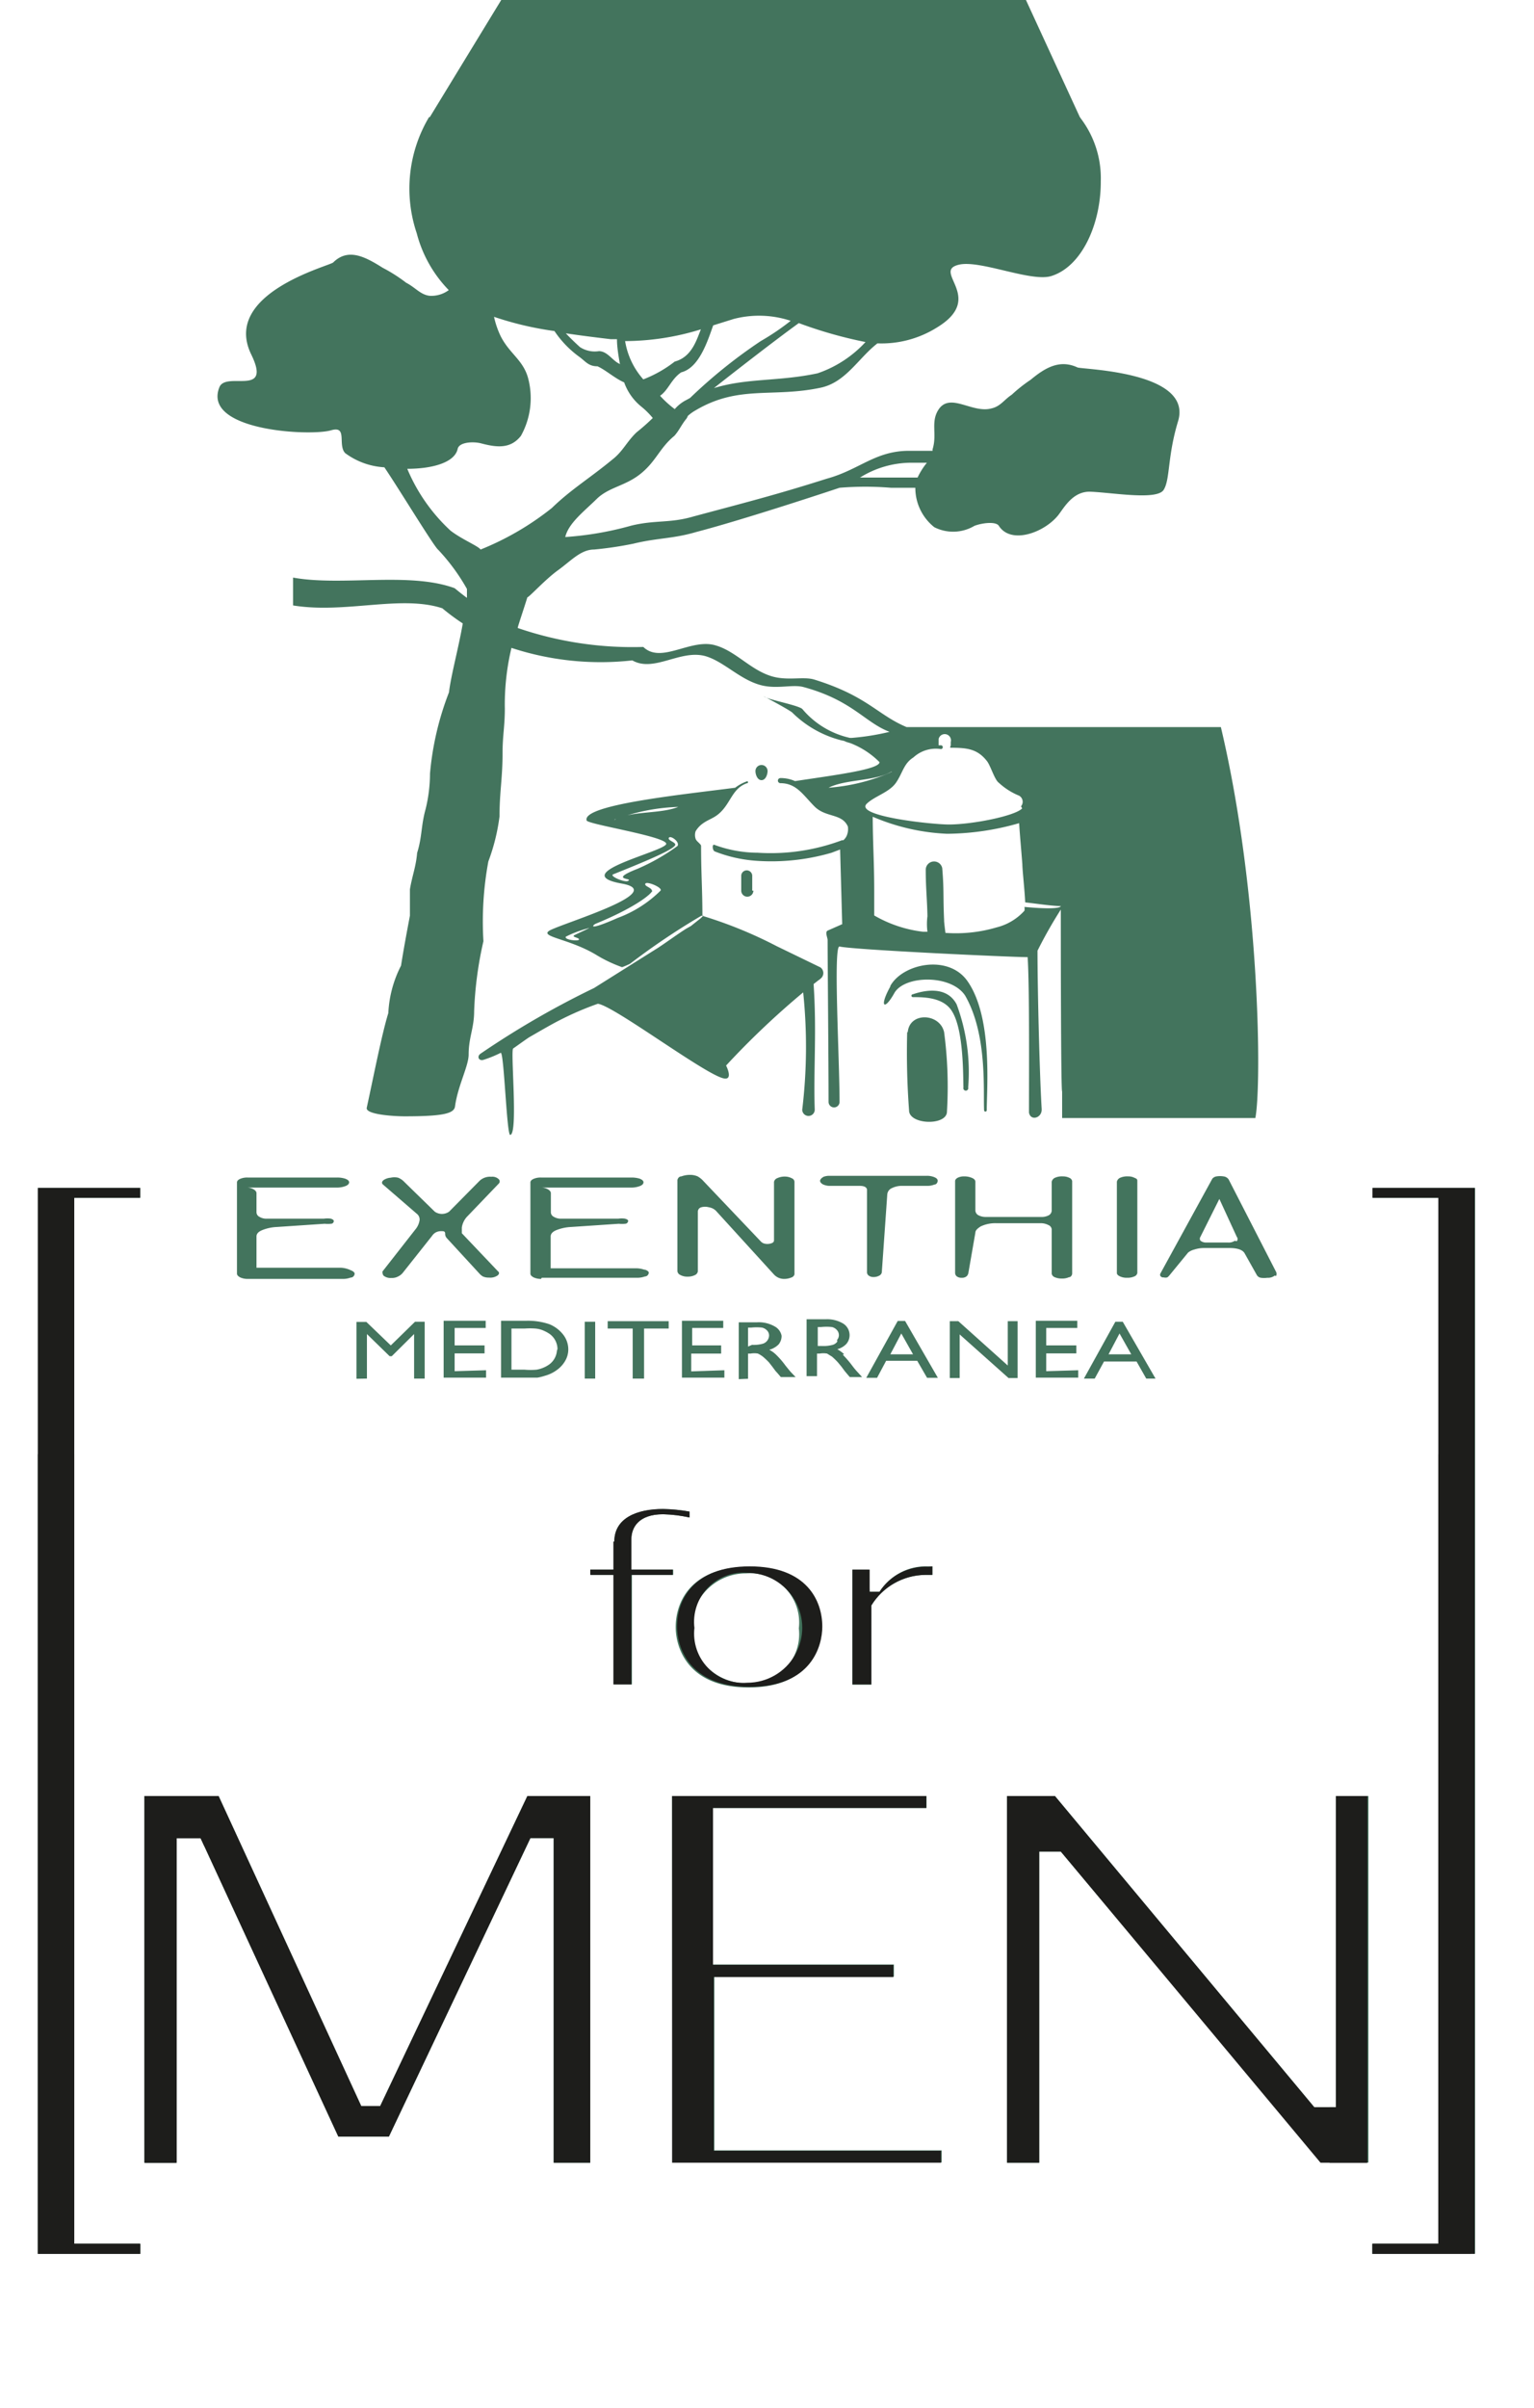 <?xml version="1.0" encoding="UTF-8"?> <svg xmlns="http://www.w3.org/2000/svg" xmlns:xlink="http://www.w3.org/1999/xlink" viewBox="0 0 80.98 127.09"><defs><clipPath id="a" transform="translate(2)"><path d="M25.84,94.78l-7.77,16.36h-1L9.54,94.78H5.63v19.35H7.32V97H8.59l7.27,15.75h2.67L26,97h1.23v17.13h1.93V94.78Zm7.64,0v19.35h14.2v-.63h-12v-9.17h9.48v-.64H35.64V95.41H46.9v-.63Zm35.05,0V111.2H67.38L53.69,94.78H51.16v19.35h1.7V97.71H54l13.71,16.42h2.47V94.78ZM34.66,85.92A2.6,2.6,0,0,1,37.45,83a2.9,2.9,0,0,1,0,5.8,2.6,2.6,0,0,1-2.79-2.9m-.92-.06c0,1,.57,3.18,3.84,3.18s3.83-2.17,3.83-3.18c0-1.38-.83-3.18-3.83-3.18s-3.84,1.8-3.84,3.18M47,82.68A2.91,2.91,0,0,0,44.43,84h-.52V82.83H43v6.06h1V84.72a3.38,3.38,0,0,1,2.83-1.61l.39,0v-.45ZM30.38,81.35v1.48H29.16v.28h1.22v5.78h.95V83.11h2.18v-.28H31.33v-1.6c0-.61.37-1.32,1.68-1.32a7.33,7.33,0,0,1,1.39.17v-.31A8.69,8.69,0,0,0,33,79.63c-1.38,0-2.57.48-2.57,1.72M19.91,69.73,18.63,71l-1.29-1.24h-.52v3h.55V70.4l1.2,1.17h.11l1.18-1.17v2.35h.56v-3Zm1.51,0v3h2.24v-.39H22v-.94h1.58V71H22v-.92h1.64v-.38Zm3.55.38h.69a3.91,3.91,0,0,1,.58,0,1.39,1.39,0,0,1,.38.09,2,2,0,0,1,.36.19,1,1,0,0,1,.42.8A1,1,0,0,1,27,72a1.56,1.56,0,0,1-.28.16,1.64,1.64,0,0,1-.39.12,3.53,3.53,0,0,1-.64,0H25Zm-.55-.38v3h1.22l.7,0a2.59,2.59,0,0,0,.4-.1,1.88,1.88,0,0,0,.65-.32,1.52,1.52,0,0,0,.43-.49,1.22,1.22,0,0,0,.15-.58,1.27,1.27,0,0,0-.27-.78,1.77,1.77,0,0,0-.73-.55,3.52,3.52,0,0,0-1.25-.18Zm4.41,3h.55v-3h-.55Zm5.16-3v3h2.24v-.39H34.54v-.94h1.58V71H34.54v-.92h1.64v-.38Zm3.57.37h.16a2.65,2.65,0,0,1,.58,0,.53.53,0,0,1,.28.17.38.38,0,0,1,.09.25.47.47,0,0,1-.33.43,1.78,1.78,0,0,1-.57.06h-.21ZM37,69.73v3h.56V71.43h.14a1.07,1.07,0,0,1,.38,0,1.53,1.53,0,0,1,.26.16,4.12,4.12,0,0,1,.32.3l.18.23.17.23.11.12,0,0,.17.2H40l-.2-.22a3.89,3.89,0,0,1-.33-.38,4.42,4.42,0,0,0-.5-.58,1.5,1.5,0,0,0-.36-.26,1.11,1.11,0,0,0,.49-.28.68.68,0,0,0,.16-.46A.71.71,0,0,0,38.9,70a1.69,1.69,0,0,0-.93-.22Zm4.14.37h.17a2.71,2.71,0,0,1,.58,0,.5.5,0,0,1,.27.17.39.39,0,0,1,0,.51.46.46,0,0,1-.24.17,1.9,1.9,0,0,1-.58.06h-.21Zm-.55-.37v3h.55V71.43h.14a1.18,1.18,0,0,1,.39,0l.26.16a4.16,4.16,0,0,1,.31.3l.19.23.17.23.11.12,0,0,.17.2h.65l-.2-.22a4.08,4.08,0,0,1-.32-.38,5.35,5.35,0,0,0-.5-.58,2,2,0,0,0-.36-.26,1,1,0,0,0,.48-.28.69.69,0,0,0,.17-.46.72.72,0,0,0-.35-.62,1.64,1.64,0,0,0-.93-.22Zm10.57,0v2.34l-2.6-2.34h-.45v3h.52V70.42l2.58,2.33h.48v-3Zm1.52,0v3h2.24v-.39H53.24v-.94h1.58V71H53.24v-.92h1.63v-.38Zm-22.6,0v.39H31.4v2.64H32V70.11H33.3v-.39Zm15.5.65.62,1.1H45Zm-.19-.66-1.66,3h.57l.48-.9h1.65l.51.9h.57l-1.73-3Zm11.71.66.62,1.1h-1.2Zm-.19-.66-1.66,3h.57l.49-.9H58l.51.9H59l-1.73-3ZM0,62.69v56.25H5.4v-.53H1.92V63.21H5.4v-.52Zm70.45,0v.52h3.48v55.2H70.45v.53h5.4V62.69ZM53.7,62.15a.3.3,0,0,0-.18.21v1.52a.3.3,0,0,1-.15.25.8.8,0,0,1-.41.09h-2.9a.83.83,0,0,1-.41-.09.3.3,0,0,1-.16-.25V62.36c0-.08-.06-.15-.18-.2a1,1,0,0,0-.41-.08.74.74,0,0,0-.34.07c-.09.05-.14.11-.14.18v4.85a.25.25,0,0,0,.08.17.41.41,0,0,0,.27.08.38.38,0,0,0,.26-.08.32.32,0,0,0,.09-.17l.37-2.13c0-.12.11-.22.28-.33a1.83,1.83,0,0,1,.8-.17l2.36,0a.87.87,0,0,1,.42.1.27.27,0,0,1,.17.23v2.34c0,.07.06.13.17.18a.82.82,0,0,0,.37.07.84.84,0,0,0,.37-.07c.11,0,.16-.11.17-.18V62.33a.23.23,0,0,0-.14-.17.72.72,0,0,0-.35-.08h0a.92.92,0,0,0-.38.07m3.47,0a.3.3,0,0,0-.18.21v4.82c0,.07.06.13.17.18a.84.84,0,0,0,.37.07.89.89,0,0,0,.38-.07.25.25,0,0,0,.16-.18V62.33c0-.07,0-.12-.14-.17a.71.71,0,0,0-.34-.08h0a.92.92,0,0,0-.38.07m-46.1-.07a.94.94,0,0,0-.39.07c-.11.05-.17.11-.17.19v4.81c0,.08.06.14.17.2a.93.93,0,0,0,.39.08h5a1.16,1.16,0,0,0,.44-.07c.13,0,.2-.11.21-.19s-.08-.15-.21-.2A1.37,1.37,0,0,0,16,66.9H11.58V65.25c0-.14.1-.25.29-.33a2.33,2.33,0,0,1,.79-.17l2.52-.17a1.63,1.63,0,0,0,.33,0c.1,0,.15-.08.15-.14s-.06-.1-.16-.13a1.25,1.25,0,0,0-.35,0h-3a.76.76,0,0,1-.42-.1.27.27,0,0,1-.15-.24v-1c0-.08-.05-.14-.14-.2a.75.75,0,0,0-.34-.1h4.73a1.25,1.25,0,0,0,.45-.08c.13-.05.19-.12.19-.2s-.08-.14-.21-.19a1.4,1.4,0,0,0-.43-.06Zm15.49,0a.94.94,0,0,0-.39.07c-.11.05-.17.11-.17.19v4.81c0,.08.06.14.17.2a.93.93,0,0,0,.39.08h5a1.25,1.25,0,0,0,.45-.07c.12,0,.19-.11.2-.19S32.1,67,32,67a1.35,1.35,0,0,0-.46-.07H27.07V65.25c0-.14.1-.25.29-.33a2.39,2.39,0,0,1,.79-.17l2.52-.17a1.63,1.63,0,0,0,.33,0c.1,0,.15-.08.16-.14s-.06-.1-.17-.13a1.22,1.22,0,0,0-.34,0h-3a.81.81,0,0,1-.42-.1.27.27,0,0,1-.15-.24v-1c0-.08-.05-.14-.14-.2a.75.75,0,0,0-.34-.1h4.73a1.25,1.25,0,0,0,.45-.08c.13-.05.19-.12.19-.2s-.08-.14-.2-.19a1.51,1.51,0,0,0-.44-.06Zm15.24,0a.84.84,0,0,0-.37.07.29.29,0,0,0-.17.18c0,.08.05.14.15.2a.87.87,0,0,0,.39.08h1.56c.23,0,.36.07.38.2v4.34a.22.22,0,0,0,.07.18.39.39,0,0,0,.25.09.61.61,0,0,0,.32-.07.23.23,0,0,0,.14-.17l.29-4.13a.4.4,0,0,1,.24-.32,1.21,1.21,0,0,1,.59-.12h1.27a1,1,0,0,0,.39-.07c.11,0,.17-.12.17-.2s-.07-.14-.18-.19a1,1,0,0,0-.41-.07Zm-23.2,0a.74.74,0,0,0-.39.14.15.15,0,0,0,0,.23L20,64.05a.38.38,0,0,1,.15.34,1,1,0,0,1-.23.5L18.19,67.1a.17.17,0,0,0,.06.22.59.59,0,0,0,.41.12.68.68,0,0,0,.36-.08.63.63,0,0,0,.25-.2l1.53-1.93a.49.49,0,0,1,.18-.17.51.51,0,0,1,.3-.09c.14,0,.21,0,.22.12a.33.33,0,0,0,.08.24L23.3,67.2a.77.77,0,0,0,.19.16.73.73,0,0,0,.32.06.68.68,0,0,0,.47-.12c.08-.08.09-.15,0-.22l-1.9-2s0-.13,0-.3a1.07,1.07,0,0,1,.31-.61l1.64-1.71a.16.16,0,0,0,0-.23.48.48,0,0,0-.39-.13.77.77,0,0,0-.62.21l-1.61,1.63a.53.53,0,0,1-.38.12.58.58,0,0,1-.38-.12l-1.66-1.62a.89.89,0,0,0-.27-.17.79.79,0,0,0-.32-.06H18.6M34,62.14c-.13,0-.2.12-.21.2v4.8a.23.23,0,0,0,.15.2.75.75,0,0,0,.39.09.82.82,0,0,0,.38-.08.26.26,0,0,0,.16-.2V63.94a.24.24,0,0,1,.18-.23.75.75,0,0,1,.4,0,.68.68,0,0,1,.37.18l3.07,3.37a.73.73,0,0,0,.57.23.86.86,0,0,0,.35-.08c.1,0,.16-.1.16-.16V62.36a.21.21,0,0,0-.14-.18.81.81,0,0,0-.34-.09.93.93,0,0,0-.42.08.27.27,0,0,0-.18.2v3.12c0,.1,0,.17-.21.22a.86.86,0,0,1-.28,0,.62.62,0,0,1-.2-.11l-3.09-3.26a1.26,1.26,0,0,0-.25-.19,1,1,0,0,0-.4-.08,1.3,1.3,0,0,0-.46.08m27.35,3.33a.18.18,0,0,1,0-.2l1-2,.92,2a.18.18,0,0,1,0,.23.56.56,0,0,1-.36.09H61.67a.41.41,0,0,1-.3-.1m.82-3.38a.37.37,0,0,0-.22.12l-2.74,5a.14.14,0,0,0,0,.14.18.18,0,0,0,.17.07.36.36,0,0,0,.19,0,.45.45,0,0,0,.1-.09l1-1.22a.84.84,0,0,1,.33-.16,1.61,1.61,0,0,1,.48-.08h1.37c.44,0,.71.1.81.29l.64,1.14a.3.3,0,0,0,.21.14,1.18,1.18,0,0,0,.34,0,.53.53,0,0,0,.39-.12.19.19,0,0,0,0-.23l-2.49-4.87a.38.38,0,0,0-.27-.16h-.13a1,1,0,0,0-.24,0m-16.3-7.61a41,41,0,0,0,.1,4.13c0,.76,2,.82,2,.06a21.91,21.91,0,0,0-.15-4.19,1,1,0,0,0-1-.77.82.82,0,0,0-.88.77m.3-2a.07.07,0,0,0,0,.15c.57,0,1.63,0,2.08.77.61,1,.57,3.43.59,4a.13.13,0,1,0,.25,0A10.23,10.23,0,0,0,48.5,53a1.37,1.37,0,0,0-1.3-.72,3.19,3.19,0,0,0-1,.19M45,52.06c-.6,1.08-.32,1.3.21.35s3-1,3.74.13c1.19,2.05.95,5,1,6.05a.07.07,0,1,0,.14,0c0-1.17.32-4.87-1-6.79a2.14,2.14,0,0,0-1.83-.9A2.66,2.66,0,0,0,45,52.06M37.1,46.21c0,.3,0,.48,0,.78a.32.32,0,1,0,.64,0c0-.3,0-.48,0-.78a.29.29,0,0,0-.29-.3.28.28,0,0,0-.29.3m-9.26,3.18A6.17,6.17,0,0,1,29,49c.41-.14-.63.31-.71.37s.34.12.27.21a.25.25,0,0,1-.17,0c-.23,0-.59-.11-.52-.2m1.6-.68c2-.82,2.92-1.53,3-1.75s-.42-.23-.34-.37.92.21.81.37a6.45,6.45,0,0,1-2.27,1.44,4.88,4.88,0,0,1-1.25.45c-.11,0,0-.09.08-.14m.94-2.57c2.05-.82,3.23-1.34,3.28-1.56s-.42-.23-.34-.37.58.2.46.43a10.84,10.84,0,0,1-2.12,1.21c-1.58.62-.16.47-.5.64l-.08,0c-.27,0-.86-.29-.7-.37m.14-3a10.39,10.39,0,0,1,3.36-.65c-.94.42-2.45.22-3.37.68l-.07,0,.08-.06m6.89-2a2.41,2.41,0,0,0-.64.34c-2.76.36-8.1.9-7.83,1.73.06.2,4.13.83,4.2,1.22s-5.35,1.57-2.34,2.11c2.42.43-2.84,2-3.77,2.45-.7.36,1,.43,2.48,1.35a7.31,7.31,0,0,0,1.3.61,4.27,4.27,0,0,0,.42-.18A37.4,37.4,0,0,1,35,48.34c.18-.07.11,0,0,.11l-.53.42-.25.14c-.53.34-1,.69-1.47,1l-3.39,2.13a46.26,46.26,0,0,0-6,3.47c-.2.15-.08.39.16.32a6,6,0,0,0,.91-.37,9.44,9.44,0,0,1,.25,2.17,9,9,0,0,0,.26,2.16c.42-.07,0-4.46.15-4.56s.71-.51.86-.6c.61-.35,1.19-.69,1.61-.9a15.5,15.5,0,0,1,2-.86c.83.1,5.56,3.66,6.61,3.93.58.15.16-.67.16-.67a43.3,43.3,0,0,1,4.07-3.86,27.82,27.82,0,0,1-.05,6.19.33.33,0,1,0,.66,0c-.07-2.11.11-4.12-.05-6.63l.26-.21a.35.35,0,0,0,.09-.07.37.37,0,0,0,0-.6L39,49.93a22.68,22.68,0,0,0-3.92-1.6c0-1.42-.07-2.23-.07-3.66a.15.15,0,0,0-.06-.13c-.06-.08-.19-.16-.23-.28a.64.64,0,0,1,0-.39,1.34,1.34,0,0,1,.31-.36c.32-.26.6-.3.91-.56.64-.54.7-1.35,1.5-1.62a.05.05,0,0,0,0-.1h0m.52-.55c0,.18.1.48.32.48s.32-.3.32-.48a.32.32,0,0,0-.32-.32.32.32,0,0,0-.32.32m6.2,7.66s-.06-1.17-.06-1.21c0-1.71-.07-2.38-.08-4A11.12,11.12,0,0,0,48,44a14.07,14.07,0,0,0,3.8-.56c.05.79.11,1.36.17,2.18,0,.28.12,1.32.15,2,.63.07,1.3.18,1.92.2.18.28-1.18.19-1.92.12a.56.56,0,0,1,0,.2,2.93,2.93,0,0,1-1.47.88,7.58,7.58,0,0,1-2.7.29s-.08-.61-.07-.66c-.06-1.32,0-1.59-.1-2.76a.44.44,0,0,0-.87.07c0,1,.07,1.51.09,2.47a3.2,3.2,0,0,0,0,.82l-.23,0a6.58,6.58,0,0,1-2.57-.86m-2.37-6.77c.89-.45,2.39-.33,3.27-.83.1-.06.08,0,0,0a10.25,10.25,0,0,1-3.24.81s0,0,0,0m5.9-2.32-.12,0V39a.33.33,0,1,1,.64.16v.16c0,.06-.07.13,0,.14.86,0,1.4.06,1.9.69.2.24.41,1,.64,1.16a3.54,3.54,0,0,0,1.07.68.37.37,0,0,1,.1.56c-.36.4-2.63.85-3.86.85-.9,0-5.07-.44-4.33-1.11.43-.4,1.19-.59,1.54-1.11s.4-1,.91-1.32a1.75,1.75,0,0,1,1.45-.44h0a.1.1,0,0,0,0-.2M46,24.42l.93,0a3.77,3.77,0,0,0-.49.78H45c-.59,0-1.12,0-1.61,0A5.11,5.11,0,0,1,46,24.42M29.58,18.53a1.43,1.43,0,0,1-1-.21c-.08-.07-.42-.38-.75-.73.73.11,1.52.21,2.37.31l.33,0c0,.43.08.87.15,1.29-.4-.13-.66-.68-1.14-.69M35,17.38c-.22.53-.47,1.46-1.38,1.7a6.64,6.64,0,0,1-1.66.94A4,4,0,0,1,31,18h.26A14.06,14.06,0,0,0,35,17.38m5.21-.32a22.92,22.92,0,0,0,3.52,1,6.06,6.06,0,0,1-2.53,1.65c-2.07.44-3.7.24-5.47.78.75-.6,3.23-2.53,4.48-3.43M25.5,23a4.1,4.1,0,0,0,.39-3c-.25-1-1-1.33-1.47-2.28a4.65,4.65,0,0,1-.34-1,17.25,17.25,0,0,0,3.19.75,5.35,5.35,0,0,0,1.27,1.33c.37.26.51.53,1,.53.43.19.92.64,1.41.85a2.88,2.88,0,0,0,.92,1.29,4.11,4.11,0,0,1,.59.59,11.27,11.27,0,0,1-.85.75c-.52.49-.72,1-1.27,1.43-1.21,1-2.19,1.58-3.21,2.57A15,15,0,0,1,23.37,29c-.13-.19-1-.54-1.59-1a9.48,9.48,0,0,1-2.28-3.27c1.3,0,2.5-.32,2.66-1.05.08-.37.84-.4,1.25-.29a3.81,3.81,0,0,0,1,.15A1.34,1.34,0,0,0,25.5,23m7.34-2.12c.45-.31.59-.88,1.12-1.24.95-.24,1.39-1.64,1.69-2.48l1.09-.34a5.3,5.3,0,0,1,3,.1A13.63,13.63,0,0,1,38.16,18a26.83,26.83,0,0,0-3.73,3l-.19.1a2.1,2.1,0,0,0-.62.49,5.32,5.32,0,0,1-.78-.71M20.65,6.18A7.37,7.37,0,0,0,20,12.31a6.71,6.71,0,0,0,1.69,3,1.55,1.55,0,0,1-1,.3c-.49-.05-.76-.44-1.25-.69a8.32,8.32,0,0,0-1.24-.79c-.94-.6-1.83-1.05-2.61-.28-.2.19-5.89,1.63-4.33,4.85.69,1.41,0,1.41-.68,1.41-.43,0-.87,0-1,.33-.91,2.29,4.77,2.59,5.89,2.27.9-.27.34.76.75,1.2a3.83,3.83,0,0,0,2.07.75c.73,1.07,2.63,4.2,2.84,4.35,0,0,0,0,0,0a10.53,10.53,0,0,1,1.52,2.07c0,.16,0,.31,0,.47-.22-.16-.43-.33-.65-.51a13.86,13.86,0,0,0-4.83-.42,19.3,19.3,0,0,1-3.7-.14c0,.48,0,1,0,1.47a16.18,16.18,0,0,0,3.81,0,10.72,10.72,0,0,1,4.07.15,11.57,11.57,0,0,0,1.08.8c-.23,1.33-.61,2.68-.73,3.64a15.54,15.54,0,0,0-1,4.28,8,8,0,0,1-.23,1.87c-.25.89-.18,1.46-.45,2.32-.07.73-.26,1.2-.38,1.92,0,.53,0,1,0,1.39-.19,1-.34,1.82-.47,2.64a6.1,6.1,0,0,0-.67,2.5c-.35,1.13-.8,3.45-1.14,5-.07.36,1.45.45,2,.45,2,0,2.61-.14,2.66-.52.15-1.1.72-2.13.72-2.74,0-.91.29-1.39.29-2.29a19.56,19.56,0,0,1,.49-3.69,17.38,17.38,0,0,1,.26-4.21,10.49,10.49,0,0,0,.59-2.38c0-1.3.16-2,.16-3.33,0-.93.12-1.42.12-2.35A12.87,12.87,0,0,1,25,34.19a15.09,15.09,0,0,0,6.38.66,2.56,2.56,0,0,0,2-.05,3.48,3.48,0,0,1,1.83-.18c1,.28,1.85,1.27,3,1.55a4.18,4.18,0,0,0,1.26.06,2.94,2.94,0,0,1,.95,0c2.57.7,3.24,1.88,4.53,2.36a12.76,12.76,0,0,1-2,.32l-.09,0a4.57,4.57,0,0,1-2.52-1.53c-.25-.2-1.71-.47-2-.64s1.27.66,1.47.83a5.68,5.68,0,0,0,2.63,1.48.66.66,0,0,0,.22.07l.23.07a4.4,4.4,0,0,1,1.53,1c0,.38-2.26.67-4.46,1a1.82,1.82,0,0,0-.77-.16.13.13,0,1,0,0,.27c.85,0,1.2.63,1.8,1.23s1.45.35,1.76,1.06a1,1,0,0,1-.06.48.68.68,0,0,1-.18.24l-.07,0A10.73,10.73,0,0,1,38,45a6.66,6.66,0,0,1-2.27-.41c-.15-.08-.13.28,0,.34a7.34,7.34,0,0,0,2.11.49A11.38,11.38,0,0,0,41.9,45l.45-.17.11,3.94-.77.35c-.15.07,0,.36,0,.49,0,1.17.05,6.27.05,8.54a.29.29,0,0,0,.58,0c0-2.26-.34-8.28,0-8.2.82.18,9.1.56,9.93.56.1,1.56.07,6.1.07,8.08a.36.36,0,0,0,0,.12c.09.47.71.29.68-.19-.11-1.81-.22-6.27-.22-8.35A24,24,0,0,1,54,48c0,.94,0,9.59.07,9.6V59l10.2,0c.34-1.72.25-11.9-1.82-20.63H45.86c-1.55-.65-2.07-1.64-4.88-2.51a3.06,3.06,0,0,0-.93-.06,4.3,4.3,0,0,1-1.27-.1c-1.14-.32-1.92-1.33-3-1.64a3.17,3.17,0,0,0-1.79.16c-.77.21-1.49.43-2-.08a18.65,18.65,0,0,1-6.63-1c0-.07.28-.88.51-1.62.09,0,.94-.94,1.62-1.43S28.66,29,29.36,29a19.15,19.15,0,0,0,2.08-.31c1.27-.31,2.08-.25,3.33-.62,2.57-.67,7.38-2.27,7.55-2.33a16.75,16.75,0,0,1,2.71,0h1.29a2.65,2.65,0,0,0,1,2.08,2.2,2.2,0,0,0,2.12-.07c.38-.15,1.13-.25,1.29,0,.64,1,2.4.36,3.14-.57.31-.4.78-1.28,1.72-1.23,1.17.05,3.49.46,3.84-.1s.19-1.74.76-3.62c.8-2.64-5.07-2.73-5.31-2.84-.93-.43-1.69.05-2.47.65a7.92,7.92,0,0,0-1,.79c-.41.27-.59.61-1.06.72a2.37,2.37,0,0,1-1.29-.12c-.58-.17-1.1-.34-1.47.15-.5.68-.1,1.34-.36,2.16l0,.08c-.38,0-.78,0-1.25,0-1.79,0-2.62,1-4.34,1.47-2.71.86-4.23,1.24-7.06,2-1.23.37-2,.18-3.27.49a17.06,17.06,0,0,1-3.48.6c.17-.73,1-1.36,1.65-2S31,25.66,31.82,25s1-1.36,1.78-2c.26-.29.38-.6.64-.91a.61.61,0,0,0,.07-.14,2.17,2.17,0,0,1,.4-.29C37,20.3,38.77,21,41.33,20.46c1.32-.28,2-1.57,3-2.34a5.51,5.51,0,0,0,3.13-.83c2.65-1.6-.35-3,1.21-3.33a6.87,6.87,0,0,1,2.34.32,6.13,6.13,0,0,0,2.49.29c1.63-.5,2.63-2.77,2.62-5A5.27,5.27,0,0,0,55,6.18Z" fill="none"></path></clipPath></defs><polygon points="26.46 0 22.44 6.59 57.35 6.93 54.16 0 26.46 0" fill="#43745d"></polygon><path d="M53.23,72.36v-.94h1.59V71H53.23v-.92h1.64v-.38H52.68v3h2.24v-.39Zm-2.66-7.81,2.36,0a.87.87,0,0,1,.42.1.27.27,0,0,1,.17.23v2.34a.25.25,0,0,0,.16.18.89.89,0,0,0,.38.07.82.82,0,0,0,.37-.07c.11,0,.16-.11.17-.18V62.33a.23.23,0,0,0-.14-.17.75.75,0,0,0-.35-.08.89.89,0,0,0-.41.07.3.3,0,0,0-.18.21v1.52a.3.3,0,0,1-.15.25.8.8,0,0,1-.41.09h-2.9a.83.83,0,0,1-.41-.09.3.3,0,0,1-.16-.25V62.36c0-.08-.06-.15-.18-.2a1,1,0,0,0-.41-.08.74.74,0,0,0-.34.07c-.09.05-.14.11-.14.18v4.85a.25.25,0,0,0,.08.17.41.41,0,0,0,.27.08.38.38,0,0,0,.26-.08.32.32,0,0,0,.09-.17l.37-2.13c0-.12.11-.22.28-.33a1.8,1.8,0,0,1,.8-.17m-16.69-22c-.94.42-2.45.22-3.37.68-.1.06-.09,0,0,0a10.39,10.39,0,0,1,3.36-.65m-.22,2c0-.15-.42-.23-.34-.37s.58.2.46.43a10.84,10.84,0,0,1-2.12,1.21c-1.58.62-.16.47-.5.64-.18.09-1-.26-.78-.35,2.05-.82,3.23-1.34,3.28-1.56M32.41,47c0-.16-.42-.23-.34-.37s.92.21.8.37a6.3,6.3,0,0,1-2.26,1.44c-1.56.69-1.36.41-1.17.31,2-.82,2.92-1.53,3-1.75m-4.15,2.38c-.08.07.34.12.27.21s-.79,0-.69-.16A5.88,5.88,0,0,1,29,49c.41-.14-.63.31-.71.37M39,49.93a23,23,0,0,0-3.92-1.6c0-1.42-.07-2.23-.07-3.66a.15.15,0,0,0-.06-.13c-.06-.08-.19-.16-.23-.28a.64.64,0,0,1,0-.39,1.34,1.34,0,0,1,.31-.36c.33-.26.6-.3.91-.56.64-.54.7-1.35,1.5-1.62a.05.05,0,1,0,0-.1,2.2,2.2,0,0,0-.63.34c-2.77.36-8.11.9-7.84,1.73.06.2,4.13.83,4.2,1.22s-5.35,1.57-2.34,2.11c2.42.43-2.84,2-3.77,2.45-.7.36,1,.43,2.48,1.35a7.31,7.31,0,0,0,1.3.61,4.27,4.27,0,0,0,.42-.18A37.4,37.4,0,0,1,35,48.34c.19-.07.11,0,0,.11l-.53.42-.25.14c-.53.34-1,.69-1.47,1l-3.39,2.13a46.26,46.26,0,0,0-6,3.47c-.2.15-.08.39.16.32a6,6,0,0,0,.91-.37c.18-.09.32,4.44.51,4.33.42-.07,0-4.46.15-4.56s.71-.51.86-.6c.61-.35,1.19-.69,1.61-.9a16.13,16.13,0,0,1,2-.86c.83.1,5.56,3.66,6.61,3.93.58.15.16-.67.16-.67a43.3,43.3,0,0,1,4.07-3.86,27.82,27.82,0,0,1-.05,6.19.33.33,0,1,0,.66,0c-.07-2.1.11-4.12-.06-6.63l.27-.21a.35.35,0,0,0,.09-.07.37.37,0,0,0,0-.6L39,49.93M37.71,47c0-.3,0-.48,0-.78a.29.29,0,1,0-.58,0c0,.3,0,.48,0,.78a.32.32,0,1,0,.64,0M17.37,72.75V70.4l1.2,1.17h.11l1.18-1.17v2.35h.56v-3h-.51L18.63,71l-1.29-1.24h-.52v3ZM20,64.05a.38.38,0,0,1,.15.34,1,1,0,0,1-.23.5L18.19,67.1c0,.07,0,.14.06.22a.59.59,0,0,0,.41.12.68.68,0,0,0,.36-.08.71.71,0,0,0,.25-.2l1.53-1.93a.62.62,0,0,1,.18-.18.6.6,0,0,1,.3-.08c.14,0,.21,0,.22.12a.33.33,0,0,0,.08.24L23.3,67.2a.77.77,0,0,0,.19.16.73.73,0,0,0,.32.06.68.68,0,0,0,.47-.12c.08-.08.09-.15,0-.22l-1.9-2s0-.13,0-.3a1.07,1.07,0,0,1,.31-.61l1.64-1.71a.16.16,0,0,0,0-.23.48.48,0,0,0-.39-.13.81.81,0,0,0-.62.21l-1.61,1.63a.66.66,0,0,1-.76,0l-1.66-1.62a.89.89,0,0,0-.27-.17.87.87,0,0,0-.4,0,.74.74,0,0,0-.39.14c-.08.08-.09.16,0,.23Zm2,8.31v-.94h1.58V71H22v-.92h1.64v-.38H21.42v3h2.24v-.39Zm7.19,10.75h1.22v5.78h.95V83.11h2.18v-.28H31.33v-1.6c0-.61.37-1.32,1.68-1.32a7.33,7.33,0,0,1,1.39.17v-.31A8.69,8.69,0,0,0,33,79.64c-1.38,0-2.57.47-2.57,1.71v1.48H29.16Zm4.32,31h14.2v-.63h-12v-9.17h9.48v-.64H35.64V95.41H46.91v-.63H33.48Zm8.69-43.31a.46.46,0,0,1-.24.17,1.9,1.9,0,0,1-.58.06h-.21v-1h.17a2.71,2.71,0,0,1,.58,0,.5.5,0,0,1,.27.17.39.39,0,0,1,0,.51m.37.75a2,2,0,0,0-.36-.26,1,1,0,0,0,.48-.28.71.71,0,0,0,.17-.46.72.72,0,0,0-.35-.62,1.65,1.65,0,0,0-.92-.22h-1v3h.55V71.43h.14a1.18,1.18,0,0,1,.39,0l.26.16a4.16,4.16,0,0,1,.31.3l.19.23.17.23.1.12,0,0,.17.2h.65l-.2-.22a4.08,4.08,0,0,1-.32-.38,5.35,5.35,0,0,0-.5-.58m-3.63-9.2v3.12c0,.1,0,.17-.21.22a.64.64,0,0,1-.28,0,.39.39,0,0,1-.2-.11l-3.09-3.25a1.26,1.26,0,0,0-.25-.19,1,1,0,0,0-.4-.08,1.3,1.3,0,0,0-.46.08c-.13,0-.2.12-.21.2v4.8a.25.25,0,0,0,.15.2.75.75,0,0,0,.39.09.82.82,0,0,0,.38-.08.26.26,0,0,0,.16-.2V63.94a.24.24,0,0,1,.18-.23.75.75,0,0,1,.4,0,.68.68,0,0,1,.37.18l3.07,3.37a.73.73,0,0,0,.57.23,1,1,0,0,0,.36-.08.23.23,0,0,0,.15-.16V62.36a.21.21,0,0,0-.14-.18.77.77,0,0,0-.34-.09.93.93,0,0,0-.42.08.27.27,0,0,0-.18.2m-4.37,10v-.94h1.58V71H34.54v-.92h1.64v-.38H34v3h2.24v-.39Zm3-1.31v-1h.16a2.65,2.65,0,0,1,.58,0,.53.53,0,0,1,.28.17.38.38,0,0,1,.09.25.47.47,0,0,1-.33.43,1.78,1.78,0,0,1-.57.06Zm0,1.7V71.43h.14a1.07,1.07,0,0,1,.38,0,1.53,1.53,0,0,1,.26.16,4.12,4.12,0,0,1,.32.3l.18.23.17.23.11.12,0,0,.17.2H40l-.21-.22c-.08-.08-.18-.21-.32-.38a4.42,4.42,0,0,0-.5-.58,1.5,1.5,0,0,0-.36-.26,1.11,1.11,0,0,0,.49-.28.7.7,0,0,0,.16-.46A.71.71,0,0,0,38.9,70a1.69,1.69,0,0,0-.93-.22H37v3Zm2.68,13.17a2.6,2.6,0,0,1-2.79,2.9,2.9,2.9,0,0,1,0-5.8,2.6,2.6,0,0,1,2.79,2.9m-2.66-3.24c-3,0-3.84,1.8-3.84,3.18,0,1,.57,3.18,3.84,3.18s3.83-2.17,3.83-3.18c0-1.38-.83-3.18-3.83-3.18m6.33.15H43v6.06h1V84.72a3.38,3.38,0,0,1,2.83-1.61l.39,0v-.45H47A2.92,2.92,0,0,0,44.43,84h-.52ZM45,71.47l.58-1.1.62,1.1Zm.39-1.76-1.66,3h.57l.48-.9h1.64l.52.9h.57l-1.73-3Zm.8-17.24a.07.07,0,0,0,0,.15c.57,0,1.63,0,2.08.77.61,1,.57,3.43.59,4a.13.13,0,1,0,.25,0A10.23,10.23,0,0,0,48.5,53c-.53-1-1.73-.73-2.31-.53m-.3,2a41,41,0,0,0,.1,4.13c0,.76,2,.82,2,.06a21.91,21.91,0,0,0-.15-4.19c-.22-1-1.82-1.09-1.92,0M32,72.75V70.11H33.3v-.39H30.08v.39H31.4v2.64Zm-3.13,0h.55v-3h-.55Zm-2.27-5.32h5a1.25,1.25,0,0,0,.45-.07c.12,0,.19-.11.2-.19S32.1,67,32,67a1.35,1.35,0,0,0-.46-.07H27.07V65.25c0-.14.1-.25.29-.33a2.39,2.39,0,0,1,.79-.17l2.52-.17a1.63,1.63,0,0,0,.33,0c.1,0,.15-.08.16-.14s-.06-.1-.17-.13a1.22,1.22,0,0,0-.34,0h-3a.71.71,0,0,1-.42-.1.27.27,0,0,1-.15-.24v-1c0-.08-.05-.14-.14-.2a.75.75,0,0,0-.34-.1h4.73a1.25,1.25,0,0,0,.45-.08c.13-.05.19-.12.19-.2s-.08-.14-.2-.19a1.51,1.51,0,0,0-.44-.06H26.56a.94.94,0,0,0-.39.07c-.11.05-.17.11-.17.19v4.81c0,.08.06.14.17.2a.93.93,0,0,0,.39.08m.84,3.79A1,1,0,0,1,27,72a1.56,1.56,0,0,1-.28.16,1.64,1.64,0,0,1-.39.12,3.53,3.53,0,0,1-.64,0H25V70.11h.69a3.91,3.91,0,0,1,.58,0,1.39,1.39,0,0,1,.38.09,2,2,0,0,1,.36.19,1,1,0,0,1,.42.8m.42.6a1.19,1.19,0,0,0,.15-.58,1.27,1.27,0,0,0-.27-.78,1.77,1.77,0,0,0-.73-.55,3.52,3.52,0,0,0-1.25-.18h-1.3v3h1.22l.7,0a2.59,2.59,0,0,0,.4-.1,1.88,1.88,0,0,0,.65-.32,1.52,1.52,0,0,0,.43-.49m13.61-9.67a.29.29,0,0,0-.17.18c0,.08.05.14.15.2a.87.87,0,0,0,.39.08h1.56c.23,0,.36.07.38.2v4.34a.22.22,0,0,0,.07.18.39.39,0,0,0,.25.09.61.61,0,0,0,.32-.07.25.25,0,0,0,.14-.17l.29-4.13a.4.4,0,0,1,.24-.32,1.21,1.21,0,0,1,.59-.12h1.27a1,1,0,0,0,.39-.07c.11,0,.17-.12.17-.2s-.06-.14-.18-.19a1,1,0,0,0-.41-.07H41.8a.84.84,0,0,0-.37.07M45,52.06c-.6,1.08-.32,1.3.21.35s3-1,3.74.13c1.18,2.05.95,5,1,6.05a.07.07,0,1,0,.14,0c0-1.17.32-4.87-1-6.79-1-1.47-3.44-.95-4.09.23m6.24,20.69h.48v-3h-.52v2.34l-2.61-2.34h-.45v3h.52V70.42ZM0,118.94H5.4v-.53H1.92V63.21H5.4v-.52H0ZM9.54,94.78H5.63v19.35H7.32V97H8.59l7.27,15.75h2.67L26,97h1.23v17.13h1.93V94.78H25.84l-7.77,16.36h-1Zm2-27.88V65.25c0-.14.1-.25.29-.33a2.33,2.33,0,0,1,.79-.17l2.52-.17a1.63,1.63,0,0,0,.33,0c.1,0,.15-.08.15-.14s-.06-.1-.16-.13a1.25,1.25,0,0,0-.35,0h-3a.69.69,0,0,1-.42-.1.27.27,0,0,1-.15-.24v-1c0-.08-.05-.14-.14-.2a.75.75,0,0,0-.34-.1h4.73a1.25,1.25,0,0,0,.45-.08c.13-.05.19-.12.19-.2s-.08-.14-.21-.19a1.4,1.4,0,0,0-.43-.06H11.07a.94.94,0,0,0-.39.07c-.11.05-.17.11-.17.19v4.81c0,.08.06.14.17.2a.93.93,0,0,0,.39.08h5a1.16,1.16,0,0,0,.44-.07c.13,0,.2-.11.21-.19s-.08-.15-.21-.2A1.37,1.37,0,0,0,16,66.9ZM54,47.74c.18.28-1.18.19-1.92.12a.56.56,0,0,1,0,.2,2.93,2.93,0,0,1-1.47.88,7.58,7.58,0,0,1-2.7.29s-.08-.61-.07-.66c-.06-1.32,0-1.59-.1-2.76a.44.44,0,0,0-.87.07c0,1,.07,1.51.09,2.47a3.2,3.2,0,0,0,0,.82l-.23,0a6.68,6.68,0,0,1-2.58-.86s0-1.17,0-1.21c0-1.71-.07-2.38-.08-4A11.12,11.12,0,0,0,48,44a14.07,14.07,0,0,0,3.8-.56c.05.79.11,1.36.17,2.18,0,.28.12,1.32.15,2,.63.07,1.3.18,1.92.2m-2.08-5.16c-.37.4-2.63.85-3.87.85-.89,0-5.06-.44-4.32-1.11.43-.4,1.19-.59,1.54-1.11s.4-1,.91-1.32a1.75,1.75,0,0,1,1.45-.44.1.1,0,1,0,0-.2l-.12,0V39a.33.33,0,1,1,.64.16v.16c0,.06-.07.13,0,.14.86,0,1.4.06,1.9.69.2.24.41,1,.64,1.16a3.54,3.54,0,0,0,1.07.68.37.37,0,0,1,.1.56M45,40.77a10.13,10.13,0,0,1-3.26.8c.89-.45,2.39-.34,3.27-.82.1-.07.08,0,0,0M23.37,29c-.13-.19-1-.54-1.59-1a9.36,9.36,0,0,1-2.28-3.26c1.3,0,2.5-.32,2.66-1.05.08-.37.84-.4,1.25-.29.83.22,1.55.29,2.09-.4a4.1,4.1,0,0,0,.39-3c-.25-1-1-1.33-1.47-2.28a4.65,4.65,0,0,1-.34-1,17.25,17.25,0,0,0,3.19.75,5.35,5.35,0,0,0,1.27,1.33c.37.26.51.53,1,.53.43.19.92.64,1.41.85a2.88,2.88,0,0,0,.92,1.29,4.11,4.11,0,0,1,.59.59,11.27,11.27,0,0,1-.85.75c-.52.49-.72,1-1.27,1.43-1.21,1-2.19,1.58-3.21,2.57A15,15,0,0,1,23.37,29m9.47-8.11c.45-.31.59-.88,1.12-1.24.95-.24,1.39-1.64,1.69-2.48l1.09-.34a5.3,5.3,0,0,1,3,.1A12.8,12.8,0,0,1,38.16,18a26.83,26.83,0,0,0-3.73,3l-.18.1a2,2,0,0,0-.63.49,5.32,5.32,0,0,1-.78-.71m2.85-.4c.75-.6,3.23-2.53,4.48-3.43a22.92,22.92,0,0,0,3.52,1,6.12,6.12,0,0,1-2.53,1.65c-2.07.44-3.7.24-5.47.78M35,17.38c-.22.53-.47,1.46-1.38,1.7a6.47,6.47,0,0,1-1.66.94A4,4,0,0,1,31,18,13.63,13.63,0,0,0,35,17.38m-4.24,1.84c-.4-.13-.66-.68-1.14-.69a1.43,1.43,0,0,1-1-.21c-.08-.07-.42-.38-.75-.73.73.11,1.53.21,2.37.31l.33,0c0,.43.08.87.15,1.29m12.7,6A5.11,5.11,0,0,1,46,24.42l.93,0a3.77,3.77,0,0,0-.49.78H45c-.59,0-1.12,0-1.61,0M62.5,38.37H45.86c-1.55-.65-2.07-1.64-4.88-2.51-.57-.17-1.38.07-2.2-.16-1.14-.32-1.92-1.33-3-1.64-1.3-.4-2.87,1-3.82.08a18.65,18.65,0,0,1-6.63-1c0-.07.28-.88.51-1.62.09,0,.94-.94,1.62-1.43S28.66,29,29.36,29a19.15,19.15,0,0,0,2.08-.31c1.27-.31,2.08-.25,3.33-.62,2.57-.67,7.38-2.27,7.55-2.33a16.73,16.73,0,0,1,2.71,0h1.29a2.65,2.65,0,0,0,1,2.08,2.2,2.2,0,0,0,2.12-.07c.39-.15,1.13-.25,1.29,0,.64,1,2.4.36,3.14-.57.31-.4.78-1.28,1.72-1.23,1.17.05,3.49.46,3.84-.1s.19-1.74.76-3.62c.8-2.64-5.07-2.73-5.31-2.84-.93-.43-1.69,0-2.47.65a7.92,7.92,0,0,0-1,.79c-.41.27-.59.61-1.06.72-1,.28-2.13-.81-2.76,0-.5.68-.1,1.34-.36,2.16l0,.08c-.37,0-.77,0-1.24,0-1.79,0-2.62,1-4.34,1.47-2.71.86-4.23,1.24-7.06,2-1.23.36-2,.17-3.27.48a17.06,17.06,0,0,1-3.48.6c.17-.73,1-1.36,1.65-2S31,25.66,31.82,25s1-1.36,1.78-2c.26-.29.38-.6.64-.91a.61.61,0,0,0,.07-.14,2.17,2.17,0,0,1,.4-.29C37,20.3,38.77,21,41.32,20.46c1.33-.28,2-1.57,3-2.34a5.51,5.51,0,0,0,3.13-.83c2.65-1.6-.35-3,1.21-3.33,1.13-.23,3.77.93,4.83.61,1.63-.5,2.63-2.77,2.62-5A5.22,5.22,0,0,0,55,6.18H20.65A7.37,7.37,0,0,0,20,12.31a6.71,6.71,0,0,0,1.69,3,1.55,1.55,0,0,1-1,.3c-.49-.05-.76-.44-1.25-.69a8.32,8.32,0,0,0-1.24-.79c-.95-.6-1.83-1.05-2.61-.28-.2.19-5.89,1.63-4.33,4.85,1.12,2.29-1.34.86-1.68,1.74-.91,2.29,4.77,2.59,5.89,2.27.9-.27.34.76.75,1.2a3.83,3.83,0,0,0,2.07.75c.73,1.07,2.63,4.2,2.84,4.35,0,0,0,0,0,0a10.53,10.53,0,0,1,1.52,2.07c0,.16,0,.31,0,.47-.22-.16-.43-.33-.65-.51-2.4-.88-5.95-.09-8.53-.56,0,.48,0,1,0,1.47,2.77.45,5.68-.57,7.88.15a11.57,11.57,0,0,0,1.08.8c-.23,1.33-.61,2.68-.73,3.64a15.54,15.54,0,0,0-1,4.28,8,8,0,0,1-.23,1.87c-.25.89-.18,1.46-.45,2.32-.06.73-.26,1.2-.38,1.92,0,.53,0,1,0,1.39-.19,1-.34,1.82-.47,2.64a6.1,6.1,0,0,0-.67,2.5c-.35,1.13-.8,3.45-1.14,5-.07.36,1.45.45,2,.45,2,0,2.61-.14,2.66-.52.15-1.1.72-2.13.72-2.74,0-.91.29-1.39.29-2.29a19.56,19.56,0,0,1,.49-3.69,17.38,17.38,0,0,1,.26-4.21,10.49,10.49,0,0,0,.59-2.38c0-1.3.16-2,.16-3.33,0-.93.12-1.42.12-2.35A12.87,12.87,0,0,1,25,34.19a15.09,15.09,0,0,0,6.38.66c1.14.65,2.52-.58,3.84-.23,1,.28,1.85,1.27,3,1.55.84.2,1.64-.07,2.21.09,2.57.7,3.24,1.88,4.53,2.36a12.76,12.76,0,0,1-2,.32l-.09,0a4.57,4.57,0,0,1-2.52-1.53c-.25-.2-1.71-.47-2-.64s1.27.66,1.47.83a5.66,5.66,0,0,0,2.64,1.48s.08,0,.21.07l.23.07a4.4,4.4,0,0,1,1.53,1c0,.38-2.26.67-4.46,1a1.86,1.86,0,0,0-.77-.16.13.13,0,1,0,0,.27c.85,0,1.2.63,1.8,1.23s1.45.35,1.76,1.06a.9.9,0,0,1-.06.48.68.68,0,0,1-.18.24l-.07,0A10.73,10.73,0,0,1,38,45a6.66,6.66,0,0,1-2.27-.41c-.15-.08-.13.28,0,.34a7.34,7.34,0,0,0,2.12.49A11.35,11.35,0,0,0,41.9,45l.45-.17.11,3.94-.77.34c-.15.08,0,.37,0,.5,0,1.17.05,6.27.05,8.54a.29.29,0,0,0,.58,0c0-2.26-.34-8.28,0-8.2.82.18,9.1.56,9.93.56.1,1.56.07,6.1.07,8.08,0,.1,0,.12,0,.12.08.47.7.29.67-.19-.11-1.81-.22-6.27-.22-8.35A24,24,0,0,1,54,48c0,.94,0,9.59.07,9.6V59l10.2,0c.34-1.72.25-11.9-1.82-20.63m-24.25,2a.32.32,0,0,0-.32.32c0,.18.1.48.32.48s.32-.3.32-.48a.32.32,0,0,0-.32-.32M57.72,71.47h-1.2l.58-1.1ZM59,72.75l-1.73-3h-.39l-1.66,3h.57l.49-.9H58l.51.9Zm-1.12-5.39a.25.25,0,0,0,.16-.18V62.33c0-.07,0-.12-.14-.17a.71.71,0,0,0-.34-.08.93.93,0,0,0-.42.07.3.3,0,0,0-.18.21v4.82c0,.07.06.13.17.18a.84.84,0,0,0,.37.07.89.89,0,0,0,.38-.07m5.3-1.88a.56.56,0,0,1-.36.09H61.67a.45.45,0,0,1-.3-.1.18.18,0,0,1,0-.2l1-2,.92,2a.18.18,0,0,1,0,.23m2.07,1.84a.23.23,0,0,0,0-.23l-2.5-4.87a.38.38,0,0,0-.27-.16,1.14,1.14,0,0,0-.37,0,.37.37,0,0,0-.22.12l-2.74,5a.14.14,0,0,0,0,.14.18.18,0,0,0,.17.07.36.36,0,0,0,.19,0,.45.45,0,0,0,.1-.09l1-1.22a.84.84,0,0,1,.33-.16,1.61,1.61,0,0,1,.48-.08h1.37c.44,0,.71.1.81.29l.64,1.14a.3.3,0,0,0,.21.14,1.18,1.18,0,0,0,.34,0,.58.58,0,0,0,.4-.12m2.47,46.81h2.47V94.78H68.53V111.2H67.38L53.69,94.78H51.16v19.35h1.7V97.71H54Zm8.1,4.81V62.69h-5.4v.52h3.48v55.2H70.45v.53Z" transform="translate(2)" fill="#43745d"></path><g clip-path="url(#a)"><rect x="1.64" y="76.74" width="76" height="45.91" fill="#1d1d1b"></rect><rect y="61.16" width="10.8" height="65.92" fill="#1d1d1b"></rect><rect x="70.19" y="61.16" width="10.8" height="65.92" fill="#1d1d1b"></rect></g></svg> 